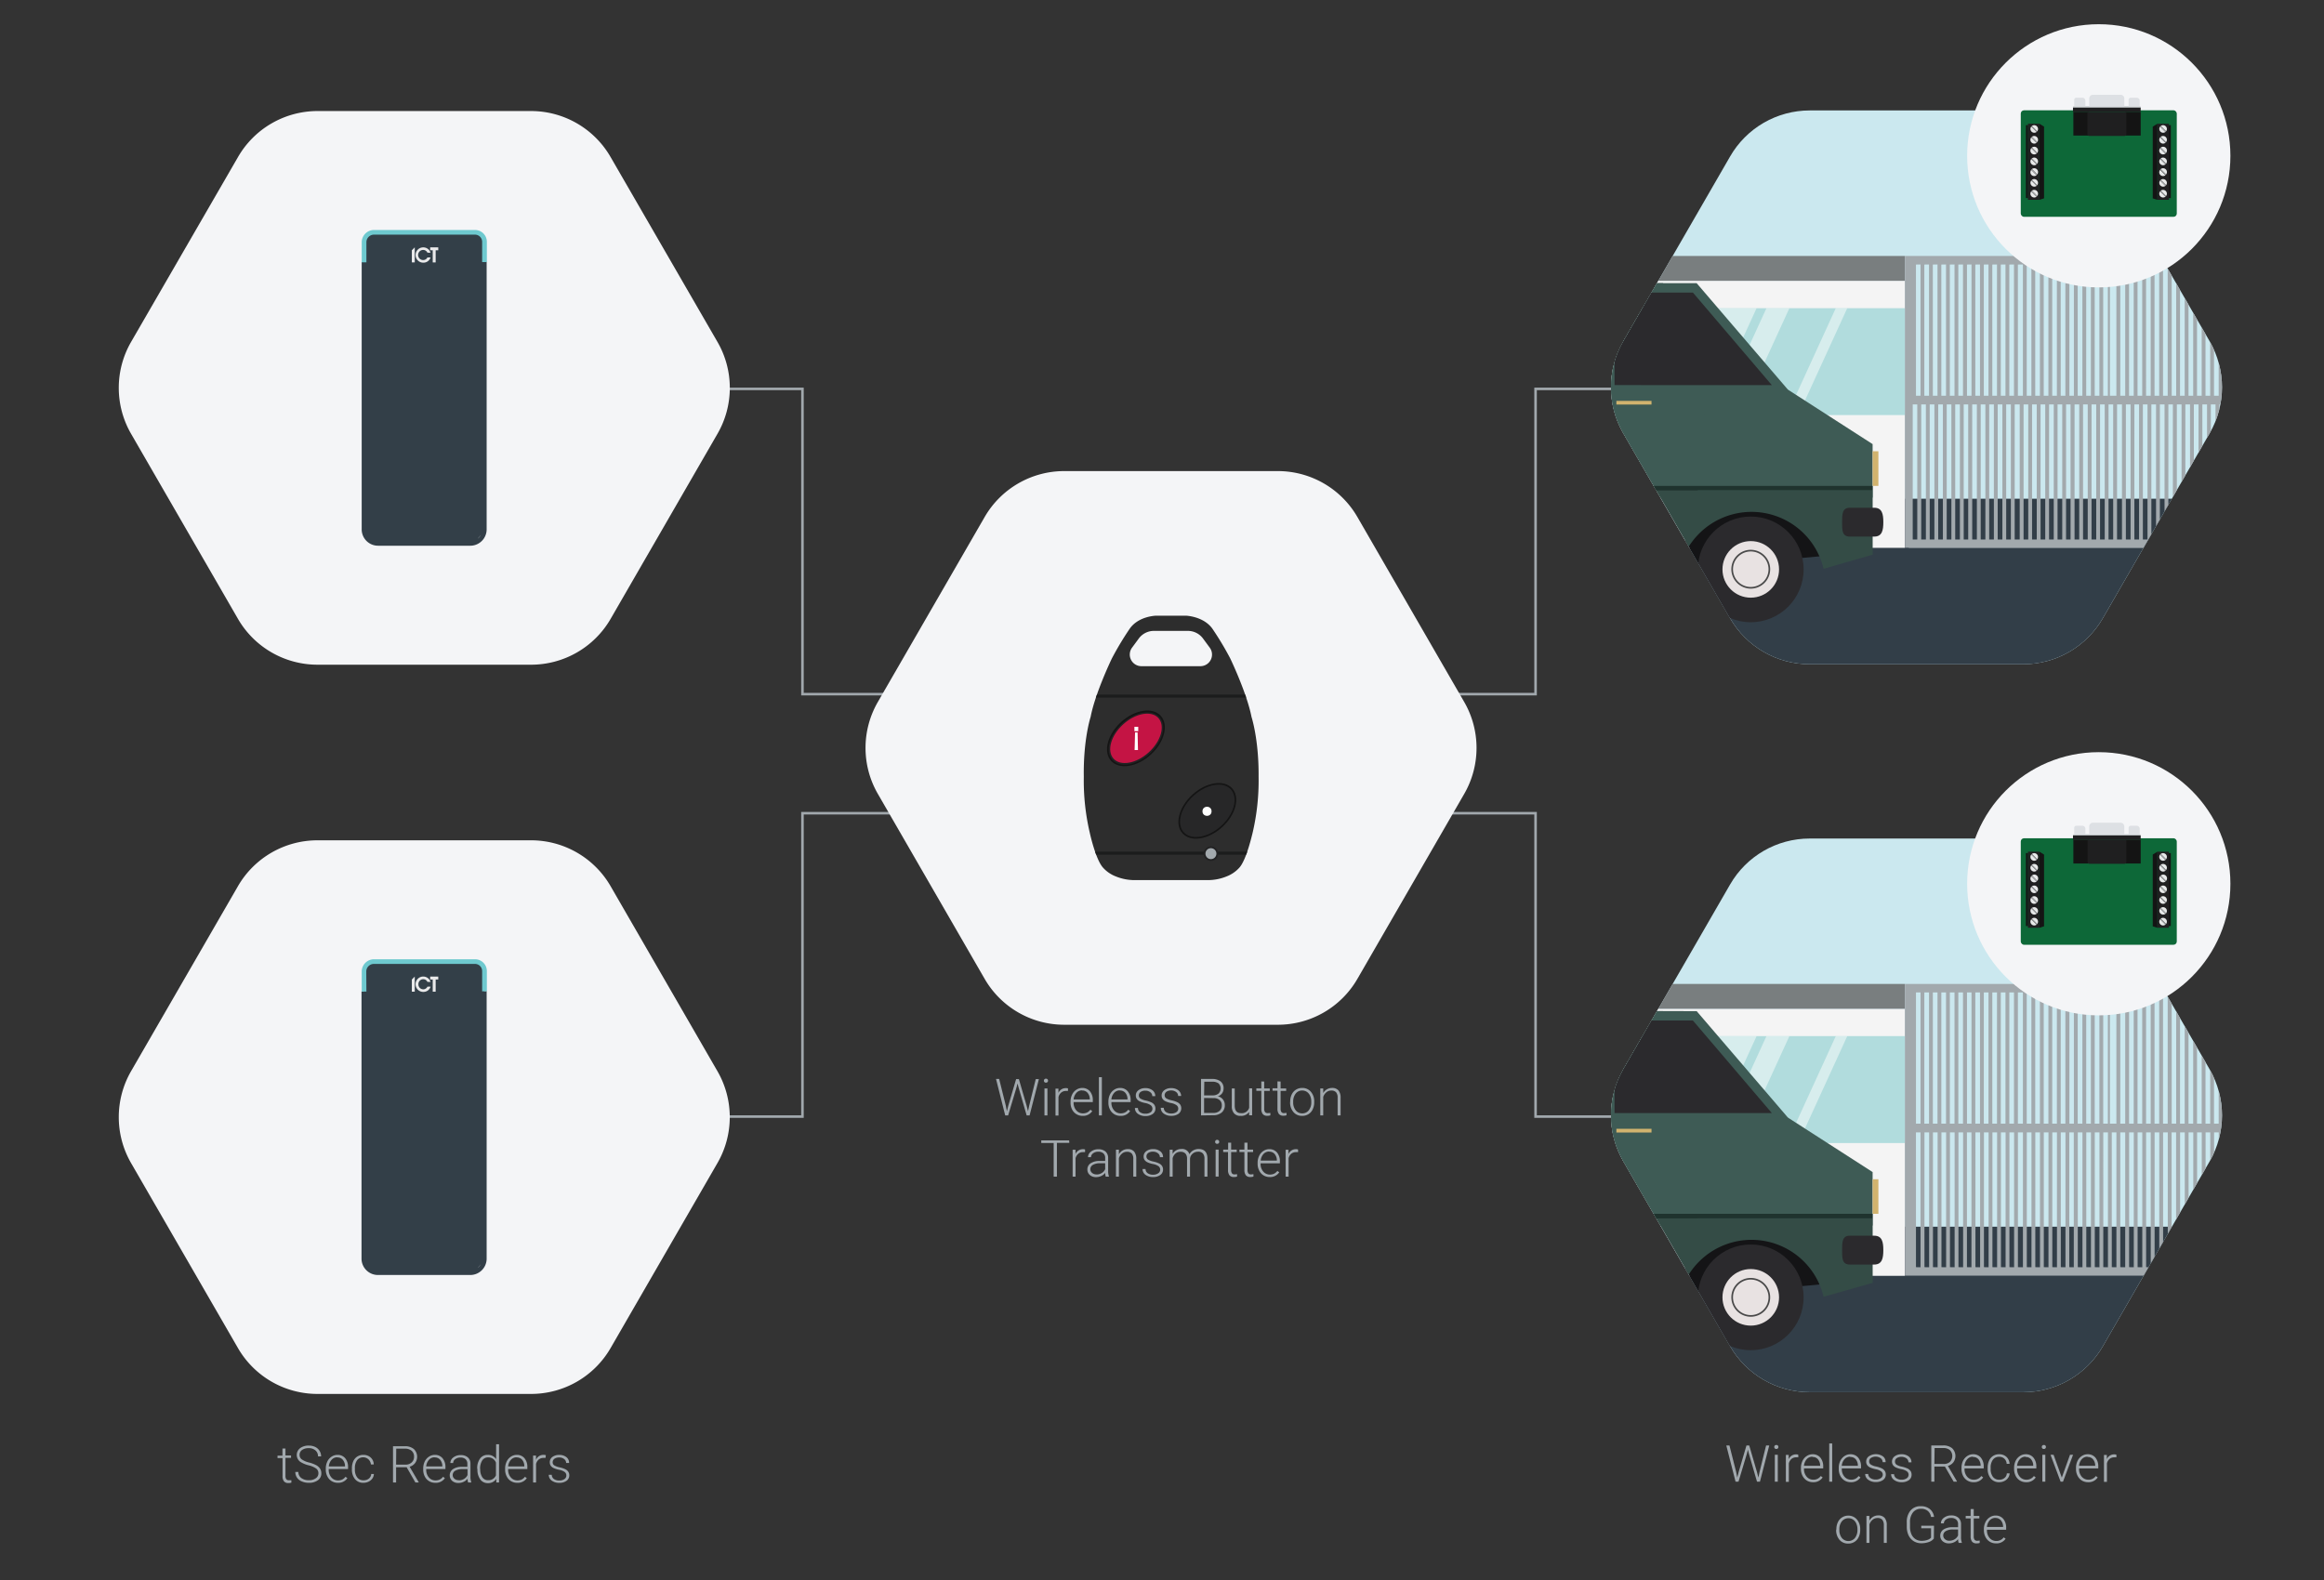 <svg id="Layer_1" data-name="Layer 1" xmlns="http://www.w3.org/2000/svg" xmlns:xlink="http://www.w3.org/1999/xlink" viewBox="0 0 546.99 372.03"><rect x="0" y="0" width="546.99" height="372.03" fill="#333333" stroke="none"/><defs><style>.cls-1{fill:#2d2d2d;}.cls-2,.cls-3{fill:none;}.cls-3{stroke:#a1a8ad;stroke-miterlimit:10;stroke-width:0.6px;}.cls-4{fill:#a1a8ad;}.cls-5{fill:#f4f5f7;}.cls-6{clip-path:url(#clip-path);}.cls-7{fill:#1b1c1c;}.cls-8{fill:#141414;}.cls-9{fill:#222223;}.cls-10{fill:#272728;}.cls-11{fill:#c41444;}.cls-12{fill:#fff;}.cls-13{fill:#a2a9ad;}.cls-14{fill:#333f48;}.cls-15{fill:#6ec9cf;}.cls-16{fill:#eaeaeb;}.cls-17{clip-path:url(#clip-path-2);}.cls-18{fill:#cbe8ef;}.cls-19{fill:#323e48;}.cls-20{fill:#f4f4f4;}.cls-21{fill:#797e7f;}.cls-22{fill:#b1dcdd;}.cls-23{fill:#fffffd;opacity:0.49;}.cls-24{fill:#141416;}.cls-25{fill:#3e5b55;}.cls-26{fill:#344c46;}.cls-27{fill:#2b2a2d;}.cls-28{fill:#e8e2e2;}.cls-29{fill:#494949;}.cls-30{fill:#1f332e;}.cls-31{fill:#d1b36e;}.cls-32{fill:#0d6838;}.cls-33{fill:#1f1f20;}.cls-34{fill:#e8eaea;}.cls-35{fill:#a9acad;}.cls-36{fill:#dde0e4;}.cls-37{clip-path:url(#clip-path-3);}</style><clipPath id="clip-path"><path class="cls-1" d="M294.56,168.76c-1.09-5.61-5-13.75-5-13.75a71.85,71.85,0,0,0-4.2-7c-2.09-2.94-6.23-3.07-6.23-3.07h-7S268,145,265.9,148a71.85,71.85,0,0,0-4.2,7s-3.93,8.14-5,13.75c0,0-1.75,5.29-1.61,14.13a53.86,53.86,0,0,0,1.43,13.27c.06.29,1.34,6,3,8a7.83,7.83,0,0,0,3.1,2.17,11.68,11.68,0,0,0,4.48.87h17.12a11.68,11.68,0,0,0,4.48-.87,7.83,7.83,0,0,0,3.1-2.17c1.64-2,2.92-7.75,3-8a53.86,53.86,0,0,0,1.43-13.27C296.31,174.05,294.56,168.76,294.56,168.76Zm-12-11.93h-13.9a2.74,2.74,0,0,1-2.21-4.37l1.57-2.13a4.42,4.42,0,0,1,3.57-1.81h8a4.42,4.42,0,0,1,3.57,1.81l1.57,2.13A2.74,2.74,0,0,1,282.57,156.83Z"/></clipPath><clipPath id="clip-path-2"><path class="cls-2" d="M476.22,327.74H425.93a21.62,21.62,0,0,1-18.72-10.81l-25.14-43.55a21.63,21.63,0,0,1,0-21.62l25.14-43.55a21.62,21.62,0,0,1,18.72-10.81h50.29a21.62,21.62,0,0,1,18.72,10.81l25.15,43.55a21.63,21.63,0,0,1,0,21.62l-25.15,43.55A21.62,21.62,0,0,1,476.22,327.74Z"/></clipPath><clipPath id="clip-path-3"><path class="cls-2" d="M476.22,156.37H425.93a21.62,21.62,0,0,1-18.72-10.81L382.07,102a21.63,21.63,0,0,1,0-21.62l25.14-43.55A21.62,21.62,0,0,1,425.93,26h50.29a21.62,21.62,0,0,1,18.72,10.81l25.15,43.55a21.63,21.63,0,0,1,0,21.62l-25.15,43.55A21.62,21.62,0,0,1,476.22,156.37Z"/></clipPath></defs><polyline class="cls-3" points="392.93 262.86 361.42 262.86 361.42 191.44 340.29 191.44"/><polyline class="cls-3" points="402.06 91.55 361.42 91.55 361.42 163.41 340.29 163.41"/><polyline class="cls-3" points="157.36 262.86 188.87 262.86 188.87 191.44 210 191.44"/><polyline class="cls-3" points="148.22 91.55 188.87 91.55 188.87 163.41 210 163.41"/><path class="cls-4" d="M408.63,346.51l.26,1.32.32-1.26,1.85-6.29h.65l1.83,6.29.32,1.27.28-1.33,1.54-6.23h.74l-2.19,8.53h-.69l-1.93-6.67-.22-.85-.21.85-2,6.67h-.69l-2.18-8.53h.74Z"/><path class="cls-4" d="M417.6,340.64a.53.53,0,0,1,.13-.34.48.48,0,0,1,.35-.13.45.45,0,0,1,.49.47.44.44,0,0,1-.13.33.49.49,0,0,1-.36.14.46.46,0,0,1-.48-.47Zm.83,8.17h-.7v-6.34h.7Z"/><path class="cls-4" d="M423.26,343.07a2.35,2.35,0,0,0-.47,0,1.72,1.72,0,0,0-1.11.36,2.06,2.06,0,0,0-.65,1.07v4.35h-.7v-6.34H421v1a1.87,1.87,0,0,1,1.79-1.13,1.15,1.15,0,0,1,.46.08Z"/><path class="cls-4" d="M426.71,348.93a2.74,2.74,0,0,1-1.46-.4,2.78,2.78,0,0,1-1-1.11,3.4,3.4,0,0,1-.37-1.6v-.25a3.7,3.7,0,0,1,.36-1.65,2.82,2.82,0,0,1,1-1.15,2.46,2.46,0,0,1,1.38-.42,2.32,2.32,0,0,1,1.83.79,3.21,3.21,0,0,1,.67,2.16v.39h-4.52v.13a2.68,2.68,0,0,0,.62,1.8,2,2,0,0,0,1.55.72,2.08,2.08,0,0,0,1.78-.87l.44.34A2.59,2.59,0,0,1,426.71,348.93Zm-.12-6a1.75,1.75,0,0,0-1.34.58,2.72,2.72,0,0,0-.66,1.56h3.81V345a2.29,2.29,0,0,0-.53-1.48A1.57,1.57,0,0,0,426.59,343Z"/><path class="cls-4" d="M431.24,348.81h-.7v-9h.7Z"/><path class="cls-4" d="M435.6,348.93a2.72,2.72,0,0,1-1.46-.4,2.88,2.88,0,0,1-1-1.11,3.52,3.52,0,0,1-.36-1.6v-.25a3.7,3.7,0,0,1,.36-1.65,2.82,2.82,0,0,1,1-1.15,2.43,2.43,0,0,1,1.37-.42,2.34,2.34,0,0,1,1.84.79,3.21,3.21,0,0,1,.67,2.16v.39h-4.52v.13a2.63,2.63,0,0,0,.62,1.8,2,2,0,0,0,1.55.72,2.08,2.08,0,0,0,1.78-.87l.44.34A2.59,2.59,0,0,1,435.6,348.93Zm-.13-6a1.74,1.74,0,0,0-1.33.58,2.72,2.72,0,0,0-.66,1.56h3.8V345a2.23,2.23,0,0,0-.52-1.48A1.58,1.58,0,0,0,435.47,343Z"/><path class="cls-4" d="M443.14,347.2a1,1,0,0,0-.41-.84,3.33,3.33,0,0,0-1.27-.49,6,6,0,0,1-1.31-.41,1.82,1.82,0,0,1-.69-.57,1.4,1.4,0,0,1-.22-.81,1.5,1.5,0,0,1,.62-1.24,2.94,2.94,0,0,1,3.31,0,1.67,1.67,0,0,1,.64,1.37h-.7a1.16,1.16,0,0,0-.47-.93,2.09,2.09,0,0,0-2.28-.06.94.94,0,0,0-.42.8.85.85,0,0,0,.35.73,3.41,3.41,0,0,0,1.27.48,6.43,6.43,0,0,1,1.38.46,1.76,1.76,0,0,1,.68.6,1.5,1.5,0,0,1,.23.83,1.53,1.53,0,0,1-.65,1.29,2.77,2.77,0,0,1-1.69.48,2.84,2.84,0,0,1-1.8-.54A1.65,1.65,0,0,1,439,347h.71a1.21,1.21,0,0,0,.52.95,2.09,2.09,0,0,0,1.26.35,1.94,1.94,0,0,0,1.18-.33A1,1,0,0,0,443.14,347.2Z"/><path class="cls-4" d="M449.22,347.2a1,1,0,0,0-.42-.84,3.27,3.27,0,0,0-1.26-.49,6,6,0,0,1-1.31-.41,1.82,1.82,0,0,1-.69-.57,1.41,1.41,0,0,1-.23-.81,1.51,1.51,0,0,1,.63-1.24,2.56,2.56,0,0,1,1.6-.49,2.63,2.63,0,0,1,1.71.53,1.7,1.7,0,0,1,.64,1.37h-.7a1.16,1.16,0,0,0-.47-.93,2.1,2.1,0,0,0-2.29-.06.93.93,0,0,0-.41.8.85.85,0,0,0,.34.73,3.55,3.55,0,0,0,1.28.48,6.64,6.64,0,0,1,1.38.46,1.92,1.92,0,0,1,.68.6,1.49,1.49,0,0,1,.22.83,1.52,1.52,0,0,1-.64,1.29,2.79,2.79,0,0,1-1.69.48,2.84,2.84,0,0,1-1.8-.54,1.65,1.65,0,0,1-.69-1.35h.7a1.21,1.21,0,0,0,.52.95,2.12,2.12,0,0,0,1.27.35,2,2,0,0,0,1.18-.33A1,1,0,0,0,449.22,347.2Z"/><path class="cls-4" d="M457.77,345.25h-2.48v3.56h-.73v-8.53h2.78a3.16,3.16,0,0,1,2.13.66,2.53,2.53,0,0,1,.29,3.3,2.49,2.49,0,0,1-1.29.86l2.13,3.63v.08h-.77Zm-2.48-.61h2.21a2.08,2.08,0,0,0,1.46-.51,2,2,0,0,0,0-2.74,2.36,2.36,0,0,0-1.62-.5h-2Z"/><path class="cls-4" d="M464.49,348.93a2.69,2.69,0,0,1-1.46-.4,2.73,2.73,0,0,1-1-1.11,3.52,3.52,0,0,1-.36-1.6v-.25a3.84,3.84,0,0,1,.35-1.65,2.93,2.93,0,0,1,1-1.15,2.43,2.43,0,0,1,1.37-.42,2.3,2.3,0,0,1,1.83.79,3.21,3.21,0,0,1,.68,2.16v.39h-4.52v.13a2.67,2.67,0,0,0,.61,1.8,2,2,0,0,0,1.56.72,2.22,2.22,0,0,0,1-.21,2.09,2.09,0,0,0,.78-.66l.44.34A2.56,2.56,0,0,1,464.49,348.93Zm-.13-6a1.73,1.73,0,0,0-1.33.58,2.72,2.72,0,0,0-.66,1.56h3.8V345a2.29,2.29,0,0,0-.52-1.48A1.61,1.61,0,0,0,464.36,343Z"/><path class="cls-4" d="M470.58,348.34a1.84,1.84,0,0,0,1.23-.42,1.44,1.44,0,0,0,.53-1.07H473a2,2,0,0,1-.37,1.06,2.25,2.25,0,0,1-.89.75,2.62,2.62,0,0,1-1.18.27,2.46,2.46,0,0,1-2-.87,3.48,3.48,0,0,1-.73-2.33v-.21a3.93,3.93,0,0,1,.33-1.66,2.51,2.51,0,0,1,2.37-1.51,2.45,2.45,0,0,1,1.72.62,2.32,2.32,0,0,1,.73,1.64h-.68a1.69,1.69,0,0,0-1.77-1.66,1.74,1.74,0,0,0-1.47.69,3.07,3.07,0,0,0-.53,1.92v.2a3.06,3.06,0,0,0,.53,1.9A1.77,1.77,0,0,0,470.58,348.34Z"/><path class="cls-4" d="M476.87,348.93a2.69,2.69,0,0,1-1.46-.4,2.73,2.73,0,0,1-1-1.11,3.52,3.52,0,0,1-.36-1.6v-.25a3.84,3.84,0,0,1,.35-1.65,2.93,2.93,0,0,1,1-1.15,2.43,2.43,0,0,1,1.37-.42,2.3,2.3,0,0,1,1.83.79,3.21,3.21,0,0,1,.68,2.16v.39h-4.52v.13a2.67,2.67,0,0,0,.61,1.8,2,2,0,0,0,1.56.72,2.12,2.12,0,0,0,1.78-.87l.43.34A2.56,2.56,0,0,1,476.87,348.93Zm-.13-6a1.73,1.73,0,0,0-1.33.58,2.72,2.72,0,0,0-.66,1.56h3.8V345a2.29,2.29,0,0,0-.52-1.48A1.61,1.61,0,0,0,476.74,343Z"/><path class="cls-4" d="M480.57,340.64a.53.53,0,0,1,.13-.34.48.48,0,0,1,.35-.13.45.45,0,0,1,.49.47.44.44,0,0,1-.13.33.49.49,0,0,1-.36.14.46.46,0,0,1-.48-.47Zm.83,8.17h-.7v-6.34h.7Z"/><path class="cls-4" d="M485.28,347.84l1.93-5.37h.72l-2.37,6.34H485l-2.38-6.34h.72Z"/><path class="cls-4" d="M491.45,348.93a2.74,2.74,0,0,1-1.46-.4,2.78,2.78,0,0,1-1-1.11,3.4,3.4,0,0,1-.37-1.6v-.25a3.7,3.7,0,0,1,.36-1.65,2.82,2.82,0,0,1,1-1.15,2.46,2.46,0,0,1,1.38-.42,2.3,2.3,0,0,1,1.83.79,3.21,3.21,0,0,1,.67,2.16v.39h-4.52v.13a2.68,2.68,0,0,0,.62,1.8,2,2,0,0,0,1.55.72,2.08,2.08,0,0,0,1.78-.87l.44.34A2.58,2.58,0,0,1,491.45,348.93Zm-.12-6a1.75,1.75,0,0,0-1.34.58,2.72,2.72,0,0,0-.66,1.56h3.81V345a2.29,2.29,0,0,0-.53-1.48A1.57,1.57,0,0,0,491.33,343Z"/><path class="cls-4" d="M498.13,343.07a2.45,2.45,0,0,0-.48,0,1.76,1.76,0,0,0-1.11.36,2,2,0,0,0-.64,1.07v4.35h-.7v-6.34h.68l0,1a1.86,1.86,0,0,1,1.78-1.13,1.21,1.21,0,0,1,.47.08Z"/><path class="cls-4" d="M432.22,360a3.7,3.7,0,0,1,.35-1.65,2.67,2.67,0,0,1,2.47-1.55,2.61,2.61,0,0,1,2,.89,3.44,3.44,0,0,1,.79,2.35v.15a3.74,3.74,0,0,1-.36,1.66,2.62,2.62,0,0,1-1,1.13,2.7,2.7,0,0,1-1.47.4,2.63,2.63,0,0,1-2.05-.89,3.44,3.44,0,0,1-.78-2.35Zm.7.19a2.91,2.91,0,0,0,.59,1.87,2,2,0,0,0,3.08,0,3,3,0,0,0,.59-1.93V360a3.19,3.19,0,0,0-.27-1.33,2.11,2.11,0,0,0-.76-.94,2,2,0,0,0-2.64.41,3,3,0,0,0-.59,1.92Z"/><path class="cls-4" d="M440,356.87l0,1.09a2.4,2.4,0,0,1,.89-.9,2.32,2.32,0,0,1,1.17-.31,1.92,1.92,0,0,1,1.52.58,2.58,2.58,0,0,1,.5,1.72v4.16h-.69v-4.16a2,2,0,0,0-.36-1.27,1.42,1.42,0,0,0-1.14-.42,1.8,1.8,0,0,0-1.15.41,2.41,2.41,0,0,0-.74,1.1v4.34h-.7v-6.34Z"/><path class="cls-4" d="M455.16,362.2A2.49,2.49,0,0,1,454,363a5.05,5.05,0,0,1-1.79.3,3.32,3.32,0,0,1-1.78-.48,3.27,3.27,0,0,1-1.21-1.36,4.65,4.65,0,0,1-.43-2v-1.08a4.11,4.11,0,0,1,.9-2.8,3,3,0,0,1,2.4-1,3.22,3.22,0,0,1,2.12.67,2.77,2.77,0,0,1,1,1.85h-.72a2.21,2.21,0,0,0-.77-1.42,2.41,2.41,0,0,0-1.58-.49,2.32,2.32,0,0,0-1.89.85,3.67,3.67,0,0,0-.7,2.4v1a4.22,4.22,0,0,0,.33,1.72,2.61,2.61,0,0,0,.95,1.16,2.54,2.54,0,0,0,1.42.41,4,4,0,0,0,1.6-.29,1.75,1.75,0,0,0,.65-.46v-2.2h-2.3v-.61h3Z"/><path class="cls-4" d="M461,363.21a3.28,3.28,0,0,1-.14-.88,2.46,2.46,0,0,1-.94.74,2.92,2.92,0,0,1-1.21.26,2.13,2.13,0,0,1-1.48-.51,1.68,1.68,0,0,1-.56-1.29,1.71,1.71,0,0,1,.77-1.47,3.77,3.77,0,0,1,2.15-.53h1.27v-.73a1.37,1.37,0,0,0-.42-1.06,1.74,1.74,0,0,0-1.22-.39,1.93,1.93,0,0,0-1.22.37,1.11,1.11,0,0,0-.48.9h-.7a1.64,1.64,0,0,1,.7-1.31,2.72,2.72,0,0,1,1.73-.56,2.51,2.51,0,0,1,1.68.53,2,2,0,0,1,.63,1.48v3a3.69,3.69,0,0,0,.19,1.38v.07Zm-2.2-.5a2.41,2.41,0,0,0,1.25-.34,2,2,0,0,0,.81-.91v-1.4h-1.26a3.15,3.15,0,0,0-1.64.39,1.16,1.16,0,0,0-.59,1,1.13,1.13,0,0,0,.4.89A1.49,1.49,0,0,0,458.84,362.71Z"/><path class="cls-4" d="M464.55,355.25v1.62h1.32v.58h-1.32v4.22a1.37,1.37,0,0,0,.19.79.75.75,0,0,0,.64.26,4.21,4.21,0,0,0,.57-.06l0,.57a2.23,2.23,0,0,1-.75.1,1.25,1.25,0,0,1-1.05-.42,2,2,0,0,1-.33-1.23v-4.23h-1.16v-.58h1.16v-1.62Z"/><path class="cls-4" d="M469.77,363.33a2.74,2.74,0,0,1-1.46-.4,2.78,2.78,0,0,1-1-1.11,3.4,3.4,0,0,1-.37-1.6V360a3.7,3.7,0,0,1,.36-1.65,2.82,2.82,0,0,1,1-1.15,2.46,2.46,0,0,1,1.38-.42,2.3,2.3,0,0,1,1.83.79,3.23,3.23,0,0,1,.67,2.16v.39h-4.52v.13a2.68,2.68,0,0,0,.62,1.8,2,2,0,0,0,1.55.72,2.11,2.11,0,0,0,1.78-.86l.44.33A2.55,2.55,0,0,1,469.77,363.33Zm-.12-6a1.79,1.79,0,0,0-1.34.58,2.72,2.72,0,0,0-.66,1.56h3.81v-.08a2.34,2.34,0,0,0-.52-1.48A1.61,1.61,0,0,0,469.65,357.35Z"/><path class="cls-4" d="M236.73,260.27l.26,1.33.32-1.27,1.85-6.29h.65l1.83,6.29.32,1.28.28-1.34,1.54-6.23h.74l-2.19,8.54h-.69l-1.93-6.68-.22-.84-.21.84-2,6.68h-.69L234.43,254h.74Z"/><path class="cls-4" d="M245.7,254.4a.49.49,0,0,1,.13-.33.47.47,0,0,1,.35-.14.49.49,0,0,1,.36.14.44.44,0,0,1,.13.33.45.45,0,0,1-.13.34.48.48,0,0,1-.36.13.46.46,0,0,1-.35-.13A.49.49,0,0,1,245.7,254.4Zm.83,8.18h-.7v-6.34h.7Z"/><path class="cls-4" d="M251.36,256.83a3.43,3.43,0,0,0-.47,0,1.67,1.67,0,0,0-1.11.37,2,2,0,0,0-.65,1.06v4.36h-.7v-6.34h.69v1a1.86,1.86,0,0,1,1.79-1.12,1.17,1.17,0,0,1,.46.07Z"/><path class="cls-4" d="M254.81,262.69a2.73,2.73,0,0,1-2.48-1.51,3.45,3.45,0,0,1-.36-1.59v-.25a3.7,3.7,0,0,1,.36-1.65,2.76,2.76,0,0,1,1-1.15,2.45,2.45,0,0,1,1.37-.42,2.31,2.31,0,0,1,1.84.79,3.18,3.18,0,0,1,.67,2.15v.39h-4.52v.14a2.65,2.65,0,0,0,.62,1.79,2,2,0,0,0,1.55.72,2.41,2.41,0,0,0,1-.2,2.37,2.37,0,0,0,.78-.66l.44.33A2.57,2.57,0,0,1,254.81,262.69Zm-.13-6a1.74,1.74,0,0,0-1.33.58,2.66,2.66,0,0,0-.66,1.55h3.81v-.07a2.32,2.32,0,0,0-.53-1.49A1.6,1.6,0,0,0,254.68,256.72Z"/><path class="cls-4" d="M259.34,262.58h-.7v-9h.7Z"/><path class="cls-4" d="M263.7,262.69a2.72,2.72,0,0,1-1.46-.4,2.68,2.68,0,0,1-1-1.11,3.45,3.45,0,0,1-.36-1.59v-.25a3.84,3.84,0,0,1,.35-1.65,2.86,2.86,0,0,1,1-1.15,2.43,2.43,0,0,1,1.37-.42,2.27,2.27,0,0,1,1.83.79,3.13,3.13,0,0,1,.68,2.15v.39h-4.52v.14a2.6,2.6,0,0,0,.62,1.79,2,2,0,0,0,1.55.72,2.33,2.33,0,0,0,1-.2,2.31,2.31,0,0,0,.79-.66l.44.33A2.57,2.57,0,0,1,263.7,262.69Zm-.13-6a1.74,1.74,0,0,0-1.33.58,2.66,2.66,0,0,0-.66,1.55h3.8v-.07a2.32,2.32,0,0,0-.52-1.49A1.63,1.63,0,0,0,263.57,256.72Z"/><path class="cls-4" d="M271.24,261a1,1,0,0,0-.42-.83,3.26,3.26,0,0,0-1.26-.5,5.5,5.5,0,0,1-1.31-.41,1.72,1.72,0,0,1-.69-.56,1.45,1.45,0,0,1-.23-.81,1.5,1.5,0,0,1,.63-1.24,2.53,2.53,0,0,1,1.61-.49,2.61,2.61,0,0,1,1.7.52,1.68,1.68,0,0,1,.64,1.37h-.7a1.12,1.12,0,0,0-.47-.92,1.8,1.8,0,0,0-1.17-.37,1.87,1.87,0,0,0-1.11.3,1,1,0,0,0-.42.8.86.86,0,0,0,.35.74,3.8,3.8,0,0,0,1.27.48,6.09,6.09,0,0,1,1.38.46,1.67,1.67,0,0,1,.68.59,1.51,1.51,0,0,1,.23.84,1.53,1.53,0,0,1-.65,1.28,2.77,2.77,0,0,1-1.69.48,2.89,2.89,0,0,1-1.8-.53,1.65,1.65,0,0,1-.69-1.36h.71a1.2,1.2,0,0,0,.52,1,2.07,2.07,0,0,0,1.26.34,2,2,0,0,0,1.18-.32A1,1,0,0,0,271.24,261Z"/><path class="cls-4" d="M277.32,261a1,1,0,0,0-.42-.83,3.26,3.26,0,0,0-1.26-.5,5.5,5.5,0,0,1-1.31-.41,1.72,1.72,0,0,1-.69-.56,1.45,1.45,0,0,1-.23-.81,1.5,1.5,0,0,1,.63-1.24,2.5,2.5,0,0,1,1.6-.49,2.62,2.62,0,0,1,1.71.52A1.71,1.71,0,0,1,278,258h-.71a1.11,1.11,0,0,0-.46-.92,1.81,1.81,0,0,0-1.18-.37,1.87,1.87,0,0,0-1.11.3,1,1,0,0,0-.42.8.88.88,0,0,0,.35.74,4,4,0,0,0,1.27.48,6,6,0,0,1,1.39.46,1.81,1.81,0,0,1,.68.59,1.64,1.64,0,0,1-.42,2.12,2.81,2.81,0,0,1-1.7.48,2.88,2.88,0,0,1-1.79-.53,1.65,1.65,0,0,1-.69-1.36h.7a1.23,1.23,0,0,0,.52,1,2.11,2.11,0,0,0,1.26.34,2,2,0,0,0,1.19-.32A1,1,0,0,0,277.32,261Z"/><path class="cls-4" d="M282.68,262.58V254h2.52a3.26,3.26,0,0,1,2.08.57,2,2,0,0,1,.71,1.67,1.9,1.9,0,0,1-.36,1.15,1.94,1.94,0,0,1-1,.7,2,2,0,0,1,1.2.73,2.06,2.06,0,0,1,.45,1.31,2.2,2.2,0,0,1-.73,1.77,3,3,0,0,1-2,.64Zm.72-4.71h2a2.17,2.17,0,0,0,1.4-.43,1.69,1.69,0,0,0,0-2.4,2.55,2.55,0,0,0-1.55-.39h-1.8Zm0,.61V262h2.16a2.18,2.18,0,0,0,1.47-.47,1.65,1.65,0,0,0,.54-1.31,1.57,1.57,0,0,0-.52-1.25,2,2,0,0,0-1.43-.46Z"/><path class="cls-4" d="M294,261.77a2.27,2.27,0,0,1-2,.92,1.93,1.93,0,0,1-1.54-.59,2.48,2.48,0,0,1-.54-1.74v-4.12h.69v4c0,1.21.49,1.81,1.47,1.81a1.8,1.8,0,0,0,1.93-1.26v-4.58h.7v6.34H294Z"/><path class="cls-4" d="M297.55,254.61v1.63h1.31v.57h-1.31V261a1.41,1.41,0,0,0,.19.79.75.75,0,0,0,.64.25A4.37,4.37,0,0,0,299,262l0,.57a2.23,2.23,0,0,1-.75.1,1.25,1.25,0,0,1-1.05-.42,2,2,0,0,1-.33-1.23v-4.23h-1.17v-.57h1.17v-1.63Z"/><path class="cls-4" d="M301.41,254.61v1.63h1.31v.57h-1.31V261a1.34,1.34,0,0,0,.19.79.73.73,0,0,0,.63.25,4.21,4.21,0,0,0,.57-.06l0,.57a2.15,2.15,0,0,1-.75.1,1.25,1.25,0,0,1-1.05-.42,2,2,0,0,1-.33-1.23v-4.23h-1.16v-.57h1.16v-1.63Z"/><path class="cls-4" d="M303.67,259.31a3.76,3.76,0,0,1,.35-1.64,2.67,2.67,0,0,1,1-1.14,2.62,2.62,0,0,1,1.46-.41,2.57,2.57,0,0,1,2.05.89,3.38,3.38,0,0,1,.79,2.35v.14a3.71,3.71,0,0,1-.36,1.66,2.55,2.55,0,0,1-1,1.13,2.7,2.7,0,0,1-1.47.4,2.58,2.58,0,0,1-2.05-.89,3.38,3.38,0,0,1-.79-2.35Zm.7.19a2.91,2.91,0,0,0,.59,1.87,1.88,1.88,0,0,0,1.55.73,1.86,1.86,0,0,0,1.53-.73,2.94,2.94,0,0,0,.59-1.92v-.14a3.23,3.23,0,0,0-.27-1.33,2.18,2.18,0,0,0-.75-.93,2,2,0,0,0-1.12-.33,1.88,1.88,0,0,0-1.53.73,3,3,0,0,0-.59,1.93Z"/><path class="cls-4" d="M311.44,256.24l0,1.08a2.45,2.45,0,0,1,.89-.89,2.26,2.26,0,0,1,1.18-.31,1.89,1.89,0,0,1,1.51.57,2.61,2.61,0,0,1,.51,1.73v4.16h-.7v-4.17a1.91,1.91,0,0,0-.36-1.27,1.43,1.43,0,0,0-1.13-.41,1.75,1.75,0,0,0-1.15.4,2.41,2.41,0,0,0-.75,1.1v4.35h-.69v-6.34Z"/><path class="cls-4" d="M251.68,269.05h-2.92V277H248v-7.93h-2.92v-.61h6.56Z"/><path class="cls-4" d="M255.38,271.23a3.3,3.3,0,0,0-.47,0,1.67,1.67,0,0,0-1.11.37,2,2,0,0,0-.65,1.06V277h-.69v-6.34h.68v1a1.86,1.86,0,0,1,1.79-1.12,1.17,1.17,0,0,1,.46.07Z"/><path class="cls-4" d="M260.26,277a3.05,3.05,0,0,1-.13-.89,2.4,2.4,0,0,1-.95.74,2.77,2.77,0,0,1-1.21.26,2.1,2.1,0,0,1-1.47-.51,1.66,1.66,0,0,1-.57-1.29,1.71,1.71,0,0,1,.77-1.46,3.69,3.69,0,0,1,2.15-.54h1.27v-.72a1.39,1.39,0,0,0-.42-1.07,1.74,1.74,0,0,0-1.22-.39,1.9,1.9,0,0,0-1.21.38,1.11,1.11,0,0,0-.48.9h-.71a1.64,1.64,0,0,1,.71-1.31,2.67,2.67,0,0,1,1.72-.55,2.51,2.51,0,0,1,1.68.53,2,2,0,0,1,.63,1.48v3a3.76,3.76,0,0,0,.19,1.38V277Zm-2.2-.51a2.3,2.3,0,0,0,1.25-.34,2,2,0,0,0,.81-.91v-1.39h-1.25a3.2,3.2,0,0,0-1.65.38,1.17,1.17,0,0,0-.59,1,1.11,1.11,0,0,0,.4.88A1.49,1.49,0,0,0,258.06,276.47Z"/><path class="cls-4" d="M263.35,270.64l0,1.08a2.45,2.45,0,0,1,.89-.89,2.26,2.26,0,0,1,1.18-.31,1.89,1.89,0,0,1,1.51.57,2.66,2.66,0,0,1,.51,1.73V277h-.7v-4.17a1.91,1.91,0,0,0-.36-1.27,1.44,1.44,0,0,0-1.13-.41,1.75,1.75,0,0,0-1.16.41,2.38,2.38,0,0,0-.74,1.09V277h-.69v-6.34Z"/><path class="cls-4" d="M273.07,275.36a1,1,0,0,0-.41-.83,3.25,3.25,0,0,0-1.27-.5,5.5,5.5,0,0,1-1.31-.41,1.72,1.72,0,0,1-.69-.56,1.45,1.45,0,0,1-.22-.81,1.52,1.52,0,0,1,.62-1.24,2.53,2.53,0,0,1,1.61-.49,2.6,2.6,0,0,1,1.7.52,1.68,1.68,0,0,1,.64,1.37H273a1.12,1.12,0,0,0-.47-.92,1.8,1.8,0,0,0-1.17-.37,1.87,1.87,0,0,0-1.11.3,1,1,0,0,0-.42.8.87.87,0,0,0,.35.74,3.8,3.8,0,0,0,1.27.48,5.92,5.92,0,0,1,1.38.46,1.67,1.67,0,0,1,.68.59,1.51,1.51,0,0,1,.23.84,1.53,1.53,0,0,1-.65,1.28,2.77,2.77,0,0,1-1.69.48,2.89,2.89,0,0,1-1.8-.53,1.65,1.65,0,0,1-.68-1.36h.7a1.23,1.23,0,0,0,.52,1,2.11,2.11,0,0,0,1.26.34,2,2,0,0,0,1.18-.32A1,1,0,0,0,273.07,275.36Z"/><path class="cls-4" d="M276,270.64l0,1a2.24,2.24,0,0,1,.87-.86,2.37,2.37,0,0,1,1.18-.29,1.77,1.77,0,0,1,1.9,1.23,2.34,2.34,0,0,1,.91-.91,2.55,2.55,0,0,1,1.25-.32c1.36,0,2.06.74,2.08,2.23V277h-.7V272.8a1.86,1.86,0,0,0-.37-1.26,1.46,1.46,0,0,0-1.17-.41,1.87,1.87,0,0,0-1.28.49,1.71,1.71,0,0,0-.58,1.16V277h-.7v-4.23a1.73,1.73,0,0,0-.39-1.22,1.51,1.51,0,0,0-1.16-.4,1.74,1.74,0,0,0-1.14.38,2.21,2.21,0,0,0-.7,1.12V277h-.7v-6.34Z"/><path class="cls-4" d="M286,268.8a.44.44,0,0,1,.13-.33.45.45,0,0,1,.35-.14.47.47,0,0,1,.35.14.44.44,0,0,1,.13.33.45.45,0,0,1-.13.34.46.46,0,0,1-.35.13.45.45,0,0,1-.35-.13A.45.45,0,0,1,286,268.8Zm.82,8.18h-.7v-6.34h.7Z"/><path class="cls-4" d="M289.77,269v1.63h1.31v.57h-1.31v4.23a1.34,1.34,0,0,0,.19.79.73.73,0,0,0,.63.25,4.21,4.21,0,0,0,.57-.06l0,.57a2.15,2.15,0,0,1-.75.1,1.25,1.25,0,0,1-1.05-.42,2,2,0,0,1-.33-1.23v-4.23H287.9v-.57h1.16V269Z"/><path class="cls-4" d="M293.62,269v1.63h1.32v.57h-1.32v4.23a1.41,1.41,0,0,0,.19.79.75.75,0,0,0,.64.25,4.21,4.21,0,0,0,.57-.06l0,.57a2.23,2.23,0,0,1-.75.1,1.25,1.25,0,0,1-1.05-.42,2,2,0,0,1-.33-1.23v-4.23h-1.17v-.57h1.17V269Z"/><path class="cls-4" d="M298.84,277.09a2.72,2.72,0,0,1-1.46-.4,2.65,2.65,0,0,1-1-1.11A3.33,3.33,0,0,1,296,274v-.25a3.7,3.7,0,0,1,.36-1.65,2.76,2.76,0,0,1,1-1.15,2.45,2.45,0,0,1,1.37-.42,2.31,2.31,0,0,1,1.84.79,3.18,3.18,0,0,1,.67,2.15v.39H296.7V274a2.65,2.65,0,0,0,.62,1.79,2,2,0,0,0,1.55.72,2.41,2.41,0,0,0,1-.2,2.37,2.37,0,0,0,.78-.66l.44.33A2.57,2.57,0,0,1,298.84,277.09Zm-.13-6a1.74,1.74,0,0,0-1.33.58,2.66,2.66,0,0,0-.66,1.55h3.81v-.07a2.32,2.32,0,0,0-.53-1.49A1.6,1.6,0,0,0,298.71,271.12Z"/><path class="cls-4" d="M305.52,271.23a3.58,3.58,0,0,0-.48,0,1.71,1.71,0,0,0-1.11.37,2,2,0,0,0-.64,1.06V277h-.7v-6.34h.68l0,1a1.85,1.85,0,0,1,1.78-1.12,1.23,1.23,0,0,1,.47.07Z"/><path class="cls-4" d="M67.19,341v1.63H68.5v.57H67.19v4.23a1.34,1.34,0,0,0,.19.79.73.73,0,0,0,.63.25c.12,0,.31,0,.57,0l0,.56a2.15,2.15,0,0,1-.75.1,1.25,1.25,0,0,1-1-.42,1.94,1.94,0,0,1-.33-1.23v-4.23H65.32v-.57h1.16V341Z"/><path class="cls-4" d="M74.94,346.86a1.37,1.37,0,0,0-.49-1.12,5.26,5.26,0,0,0-1.83-.79,6.57,6.57,0,0,1-1.93-.81,2,2,0,0,1-.06-3.22,3.3,3.3,0,0,1,2.06-.61,3.43,3.43,0,0,1,1.52.33,2.43,2.43,0,0,1,1,.91,2.38,2.38,0,0,1,.37,1.31h-.73a1.78,1.78,0,0,0-.6-1.41,2.27,2.27,0,0,0-1.6-.53,2.55,2.55,0,0,0-1.56.43,1.38,1.38,0,0,0-.58,1.15,1.29,1.29,0,0,0,.52,1.06,5,5,0,0,0,1.67.72,7.94,7.94,0,0,1,1.74.65,2.52,2.52,0,0,1,.89.81,2,2,0,0,1,.3,1.11,1.92,1.92,0,0,1-.8,1.61,3.43,3.43,0,0,1-2.13.61,4,4,0,0,1-1.65-.32,2.45,2.45,0,0,1-1.15-.9,2.34,2.34,0,0,1-.39-1.33h.72a1.7,1.7,0,0,0,.68,1.42,2.84,2.84,0,0,0,1.79.52,2.6,2.6,0,0,0,1.6-.44A1.37,1.37,0,0,0,74.94,346.86Z"/><path class="cls-4" d="M79.51,349.07a2.74,2.74,0,0,1-1.46-.4,2.65,2.65,0,0,1-1-1.11,3.33,3.33,0,0,1-.37-1.59v-.25a3.7,3.7,0,0,1,.36-1.65,2.76,2.76,0,0,1,1-1.15,2.46,2.46,0,0,1,1.38-.42,2.27,2.27,0,0,1,1.83.79,3.18,3.18,0,0,1,.67,2.15v.39H77.37V346a2.63,2.63,0,0,0,.62,1.79,2,2,0,0,0,1.55.72,2.41,2.41,0,0,0,1-.2,2.37,2.37,0,0,0,.78-.66l.44.33A2.55,2.55,0,0,1,79.51,349.07Zm-.12-6a1.75,1.75,0,0,0-1.34.58,2.66,2.66,0,0,0-.66,1.56H81.2v-.08a2.32,2.32,0,0,0-.53-1.49A1.59,1.59,0,0,0,79.39,343.1Z"/><path class="cls-4" d="M85.6,348.48a1.88,1.88,0,0,0,1.23-.41,1.47,1.47,0,0,0,.54-1.07H88a2,2,0,0,1-.36,1.06,2.3,2.3,0,0,1-.89.74,2.69,2.69,0,0,1-1.19.27,2.45,2.45,0,0,1-2-.86,3.51,3.51,0,0,1-.73-2.34v-.21a4,4,0,0,1,.32-1.66,2.57,2.57,0,0,1,.94-1.11,2.63,2.63,0,0,1,1.44-.39,2.47,2.47,0,0,1,1.72.62,2.25,2.25,0,0,1,.72,1.63h-.67a1.83,1.83,0,0,0-3.25-1,3.11,3.11,0,0,0-.52,1.92v.21a3,3,0,0,0,.52,1.89A1.78,1.78,0,0,0,85.6,348.48Z"/><path class="cls-4" d="M95.71,345.4H93.23V349H92.5v-8.54h2.78a3.16,3.16,0,0,1,2.13.67,2.52,2.52,0,0,1,.29,3.29,2.45,2.45,0,0,1-1.29.87l2.13,3.63V349h-.77Zm-2.48-.61h2.21a2,2,0,0,0,1.46-.52,1.73,1.73,0,0,0,.55-1.33,1.78,1.78,0,0,0-.57-1.41,2.41,2.41,0,0,0-1.62-.5h-2Z"/><path class="cls-4" d="M102.43,349.07a2.69,2.69,0,0,1-1.46-.4,2.61,2.61,0,0,1-1-1.11,3.45,3.45,0,0,1-.36-1.59v-.25a3.84,3.84,0,0,1,.35-1.65,2.86,2.86,0,0,1,1-1.15,2.43,2.43,0,0,1,1.37-.42,2.27,2.27,0,0,1,1.83.79,3.19,3.19,0,0,1,.68,2.15v.39h-4.52V346a2.63,2.63,0,0,0,.61,1.79,2,2,0,0,0,1.56.72,2.36,2.36,0,0,0,1-.2,2.31,2.31,0,0,0,.79-.66l.43.33A2.54,2.54,0,0,1,102.43,349.07Zm-.13-6a1.73,1.73,0,0,0-1.33.58,2.66,2.66,0,0,0-.66,1.56h3.8v-.08a2.32,2.32,0,0,0-.52-1.49A1.63,1.63,0,0,0,102.3,343.1Z"/><path class="cls-4" d="M110.18,349a3.37,3.37,0,0,1-.14-.89,2.37,2.37,0,0,1-.94.74,2.77,2.77,0,0,1-1.21.26,2.13,2.13,0,0,1-1.48-.51,1.77,1.77,0,0,1,.21-2.75,3.68,3.68,0,0,1,2.14-.54H110v-.72a1.39,1.39,0,0,0-.42-1.07,1.74,1.74,0,0,0-1.22-.39,1.93,1.93,0,0,0-1.22.38,1.11,1.11,0,0,0-.48.9H106a1.63,1.63,0,0,1,.7-1.31,2.71,2.71,0,0,1,1.73-.55,2.46,2.46,0,0,1,1.67.53,1.89,1.89,0,0,1,.63,1.48v3a3.72,3.72,0,0,0,.2,1.38V349Zm-2.21-.51a2.33,2.33,0,0,0,1.26-.34,2,2,0,0,0,.81-.91v-1.39h-1.26a3.26,3.26,0,0,0-1.64.38,1.17,1.17,0,0,0-.59,1,1.11,1.11,0,0,0,.4.88A1.44,1.44,0,0,0,108,348.45Z"/><path class="cls-4" d="M112.32,345.73a3.79,3.79,0,0,1,.66-2.35,2.12,2.12,0,0,1,1.79-.88,2.21,2.21,0,0,1,2,1V340h.69v9h-.65l0-.85a2.27,2.27,0,0,1-2,1,2.12,2.12,0,0,1-1.77-.88,3.82,3.82,0,0,1-.67-2.38Zm.71.12a3.23,3.23,0,0,0,.49,1.91,1.56,1.56,0,0,0,1.37.7,1.9,1.9,0,0,0,1.84-1.14v-3a1.89,1.89,0,0,0-1.83-1.23,1.6,1.6,0,0,0-1.38.69A3.55,3.55,0,0,0,113,345.85Z"/><path class="cls-4" d="M121.73,349.07a2.75,2.75,0,0,1-1.47-.4,2.65,2.65,0,0,1-1-1.11,3.33,3.33,0,0,1-.37-1.59v-.25a3.7,3.7,0,0,1,.36-1.65,2.71,2.71,0,0,1,1-1.15,2.41,2.41,0,0,1,1.37-.42,2.27,2.27,0,0,1,1.83.79,3.18,3.18,0,0,1,.67,2.15v.39h-4.52V346a2.63,2.63,0,0,0,.62,1.79,2,2,0,0,0,1.55.72,2.41,2.41,0,0,0,1-.2,2.19,2.19,0,0,0,.78-.66l.44.33A2.55,2.55,0,0,1,121.73,349.07Zm-.13-6a1.77,1.77,0,0,0-1.34.58,2.66,2.66,0,0,0-.66,1.56h3.81v-.08a2.37,2.37,0,0,0-.52-1.49A1.63,1.63,0,0,0,121.6,343.1Z"/><path class="cls-4" d="M128.4,343.21a3.58,3.58,0,0,0-.48,0,1.77,1.77,0,0,0-1.11.37,2,2,0,0,0-.64,1.06V349h-.7v-6.34h.69v1A1.85,1.85,0,0,1,128,342.5a1,1,0,0,1,.47.08Z"/><path class="cls-4" d="M133.3,347.34a1,1,0,0,0-.42-.83,3.2,3.2,0,0,0-1.26-.5,5.5,5.5,0,0,1-1.31-.41,1.72,1.72,0,0,1-.69-.56,1.45,1.45,0,0,1-.22-.81A1.49,1.49,0,0,1,130,343a2.53,2.53,0,0,1,1.61-.49,2.61,2.61,0,0,1,1.7.52,1.68,1.68,0,0,1,.64,1.37h-.7a1.12,1.12,0,0,0-.47-.92,1.8,1.8,0,0,0-1.17-.37,1.87,1.87,0,0,0-1.11.3,1,1,0,0,0-.42.8.85.85,0,0,0,.35.74,3.8,3.8,0,0,0,1.27.48,6.09,6.09,0,0,1,1.38.46,1.67,1.67,0,0,1,.68.59,1.51,1.51,0,0,1,.23.84,1.53,1.53,0,0,1-.65,1.28,2.77,2.77,0,0,1-1.69.48,2.89,2.89,0,0,1-1.8-.53,1.65,1.65,0,0,1-.69-1.36h.71a1.23,1.23,0,0,0,.52,1,2.09,2.09,0,0,0,1.26.34,2,2,0,0,0,1.18-.32A1,1,0,0,0,133.3,347.34Z"/><path class="cls-5" d="M300.76,241.24H250.48a21.62,21.62,0,0,1-18.73-10.81l-25.14-43.55a21.63,21.63,0,0,1,0-21.62l25.14-43.54a21.64,21.64,0,0,1,18.73-10.82h50.28a21.63,21.63,0,0,1,18.73,10.82l25.14,43.54a21.65,21.65,0,0,1,0,21.63l-25.14,43.54A21.62,21.62,0,0,1,300.76,241.24Z"/><path class="cls-1" d="M294.56,168.76c-1.09-5.61-5-13.75-5-13.75a71.85,71.85,0,0,0-4.2-7c-2.09-2.94-6.23-3.07-6.23-3.07h-7S268,145,265.9,148a71.85,71.85,0,0,0-4.2,7s-3.93,8.14-5,13.75c0,0-1.75,5.29-1.61,14.13a53.86,53.86,0,0,0,1.43,13.27c.06.29,1.34,6,3,8a7.83,7.83,0,0,0,3.1,2.17,11.68,11.68,0,0,0,4.48.87h17.12a11.68,11.68,0,0,0,4.48-.87,7.83,7.83,0,0,0,3.1-2.17c1.64-2,2.92-7.75,3-8a53.86,53.86,0,0,0,1.43-13.27C296.31,174.05,294.56,168.76,294.56,168.76Zm-12-11.93h-13.9a2.74,2.74,0,0,1-2.21-4.37l1.57-2.13a4.42,4.42,0,0,1,3.57-1.81h8a4.42,4.42,0,0,1,3.57,1.81l1.57,2.13A2.74,2.74,0,0,1,282.57,156.83Z"/><g class="cls-6"><rect class="cls-7" x="257.3" y="200.49" width="36.42" height="0.72"/><rect class="cls-7" x="257.3" y="163.51" width="36.42" height="0.72"/></g><ellipse class="cls-8" cx="267.36" cy="173.8" rx="7.89" ry="5.19" transform="translate(-47.44 224.71) rotate(-42.21)"/><ellipse class="cls-9" cx="267.36" cy="173.84" rx="7.49" ry="4.81" transform="translate(-47.46 224.73) rotate(-42.21)"/><ellipse class="cls-8" cx="284.16" cy="190.86" rx="7.89" ry="5.19" transform="translate(-54.54 240.43) rotate(-42.21)"/><ellipse class="cls-10" cx="284.16" cy="190.86" rx="7.49" ry="4.81" transform="translate(-54.54 240.43) rotate(-42.21)"/><ellipse class="cls-11" cx="267.36" cy="173.8" rx="7.12" ry="4.46" transform="translate(-47.43 224.71) rotate(-42.21)"/><polygon class="cls-12" points="267.84 176.57 267.05 176.57 267.15 172.42 267.75 172.42 267.84 176.57"/><rect class="cls-12" x="267" y="171.1" width="0.9" height="1.02"/><circle class="cls-12" cx="284.09" cy="190.99" r="1.07"/><circle class="cls-9" cx="285.01" cy="200.96" r="1.73"/><circle class="cls-13" cx="285.01" cy="200.96" r="1.29"/><path class="cls-5" d="M125,156.48H74.72A21.62,21.62,0,0,1,56,145.67L30.85,102.12a21.63,21.63,0,0,1,0-21.62L56,37A21.62,21.62,0,0,1,74.72,26.14H125A21.62,21.62,0,0,1,143.73,37L168.87,80.5a21.58,21.58,0,0,1,0,21.62l-25.14,43.55A21.62,21.62,0,0,1,125,156.48Z"/><path class="cls-14" d="M114,61.65V56.73A1.69,1.69,0,0,0,112.35,55h-25a1.69,1.69,0,0,0-1.69,1.69v5h-.53v62.91A3.85,3.85,0,0,0,89,128.47h21.69a3.85,3.85,0,0,0,3.85-3.85v-63Zm-1.5,65.09a5.23,5.23,0,0,0,.66-.83A2.82,2.82,0,0,1,112.53,126.74Z"/><path class="cls-15" d="M86.24,61.76h-1.1V57A2.9,2.9,0,0,1,88,54.14H111.8a2.79,2.79,0,0,1,2.79,2.79V61.7h-1.11V56.93a1.69,1.69,0,0,0-1.68-1.69H88A1.79,1.79,0,0,0,86.24,57Z"/><polygon class="cls-16" points="103.15 58.23 101.25 58.23 101.25 58.92 101.85 58.92 101.85 61.78 102.54 61.78 102.54 58.92 103.15 58.92 103.15 58.23"/><polygon class="cls-16" points="97.62 58.23 96.93 58.91 96.93 61.78 97.62 61.78 97.62 58.23"/><path class="cls-16" d="M100.6,60.6a1.09,1.09,0,0,1-1,.62,1.19,1.19,0,0,1,0-2.38,1.1,1.1,0,0,1,1,.64h.74a1.81,1.81,0,0,0-3.53.55,1.81,1.81,0,0,0,1.83,1.81,1.75,1.75,0,0,0,1.7-1.24Z"/><path class="cls-5" d="M125,328.15H74.72A21.62,21.62,0,0,1,56,317.34L30.85,273.8a21.65,21.65,0,0,1,0-21.63L56,208.63a21.62,21.62,0,0,1,18.72-10.81H125a21.62,21.62,0,0,1,18.72,10.81l25.14,43.54a21.6,21.6,0,0,1,0,21.63l-25.14,43.54A21.62,21.62,0,0,1,125,328.15Z"/><path class="cls-14" d="M114,233.32V228.4a1.69,1.69,0,0,0-1.69-1.68h-25a1.69,1.69,0,0,0-1.69,1.68v5h-.53V296.3A3.86,3.86,0,0,0,89,300.15h21.69a3.85,3.85,0,0,0,3.85-3.85v-63Zm-1.5,65.09a4.74,4.74,0,0,0,.66-.82A2.91,2.91,0,0,1,112.53,298.41Z"/><path class="cls-15" d="M86.24,233.43h-1.1v-4.72A2.9,2.9,0,0,1,88,225.82H111.8a2.79,2.79,0,0,1,2.79,2.78v4.77h-1.11V228.6a1.68,1.68,0,0,0-1.68-1.68H88a1.79,1.79,0,0,0-1.79,1.79Z"/><polygon class="cls-16" points="103.15 229.9 101.25 229.9 101.25 230.59 101.85 230.59 101.85 233.46 102.54 233.46 102.54 230.59 103.15 230.59 103.15 229.9"/><polygon class="cls-16" points="97.62 229.9 96.93 230.59 96.93 233.46 97.62 233.46 97.62 229.9"/><path class="cls-16" d="M100.6,232.28a1.09,1.09,0,0,1-1,.62,1.15,1.15,0,0,1-1.12-1.2,1.14,1.14,0,0,1,1.12-1.18,1.07,1.07,0,0,1,1,.63h.74a1.81,1.81,0,1,0-1.7,2.36,1.74,1.74,0,0,0,1.7-1.23Z"/><g class="cls-17"><rect id="_13" data-name="13" class="cls-18" x="350.45" y="194.7" width="212.87" height="133.04"/><rect class="cls-19" x="350.45" y="288.78" width="212.87" height="38.97"/><rect class="cls-20" x="376.74" y="237.48" width="71.6" height="62.87"/><rect class="cls-21" x="376.74" y="231.63" width="71.6" height="5.85"/><rect class="cls-22" x="382.14" y="243.92" width="66.21" height="25.17"/><polygon class="cls-23" points="413.44 243.92 401.92 269.09 391.13 269.09 402.65 243.92 413.44 243.92"/><polygon class="cls-23" points="421.16 243.92 409.63 269.09 404.24 269.09 415.76 243.92 421.16 243.92"/><polygon class="cls-23" points="434.78 243.92 423.25 269.09 420.56 269.09 432.08 243.92 434.78 243.92"/><path class="cls-24" d="M412.24,288.87a17.43,17.43,0,0,0-17.31,15.36c13-.34,24.66-.94,34.28-1.94A17.43,17.43,0,0,0,412.24,288.87Z"/><polygon class="cls-24" points="340.77 303.5 289.14 304.13 289.14 290.97 340.77 290.34 340.77 303.5"/><polygon class="cls-25" points="413.39 288.51 288.09 288.51 288.09 237.95 399.33 238.03 420.81 263.09 413.39 288.51"/><polygon class="cls-25" points="440.75 288.51 403.03 288.51 400.29 257.96 414.64 262.73 420.81 263.09 440.75 275.92 440.75 288.51"/><path class="cls-26" d="M288.09,286.82l111.54-.68v11.14a17.34,17.34,0,0,0-4.7,10H332.44a17.14,17.14,0,0,0-34.25,0h-10.1Z"/><circle class="cls-27" cx="315.38" cy="305.41" r="12.44" transform="translate(2.89 613.77) rotate(-88.7)"/><circle class="cls-28" cx="315.38" cy="305.41" r="6.3"/><path class="cls-29" d="M311.05,305.41a4.33,4.33,0,1,1,4.33,4.33A4.33,4.33,0,0,1,311.05,305.41Zm.39,0a3.94,3.94,0,1,0,3.94-3.94A3.95,3.95,0,0,0,311.44,305.41Z"/><polygon class="cls-25" points="371.66 238.03 391.43 238.03 399.63 286.14 371.66 286.14 371.66 238.03"/><rect class="cls-30" x="288.09" y="285.75" width="152.66" height="1.07"/><path class="cls-26" d="M399.63,286.82l-2.69,5.1,2.69,5.36a17.43,17.43,0,0,1,29.58,8S440.8,302,440.76,302V286.82Z"/><polygon class="cls-27" points="417.03 262.03 380.01 262.03 380.01 240.24 398.45 240.24 417.03 262.03"/><circle class="cls-27" cx="412.07" cy="305.41" r="12.44"/><circle class="cls-28" cx="412.07" cy="305.41" r="6.66"/><path class="cls-29" d="M407.5,305.41a4.57,4.57,0,1,1,4.57,4.57A4.58,4.58,0,0,1,407.5,305.41Zm.39,0a4.18,4.18,0,1,0,4.18-4.18A4.18,4.18,0,0,0,407.89,305.41Z"/><rect class="cls-31" x="440.76" y="277.61" width="1.35" height="8.14"/><path class="cls-27" d="M443.27,294.29c0,1.88-.27,3.4-2.14,3.4H435.4c-1.87,0-1.83-1.52-1.83-3.4h0c0-1.87,0-3.39,1.83-3.39h5.73c1.87,0,2.14,1.52,2.14,3.39Z"/><rect class="cls-31" x="380.44" y="265.74" width="8.27" height="0.87"/><rect class="cls-30" x="378.01" y="238.03" width="0.29" height="69.25"/><rect class="cls-30" x="362.45" y="297.27" width="12.89" height="0.38"/><rect class="cls-30" x="362.45" y="298.84" width="12.89" height="0.38"/><rect class="cls-30" x="362.45" y="300.4" width="12.89" height="0.38"/><rect class="cls-30" x="362.45" y="301.96" width="12.89" height="0.38"/><rect class="cls-30" x="362.45" y="303.52" width="12.89" height="0.38"/><path class="cls-13" d="M561.44,231.63H448.35v68.68h.92v0H561.44v0h.92V231.63Zm-.92,2v30.9h-1.24v-30.9Zm-2.16,0v30.9h-1.1v-30.9Zm-2,0v30.9h-1.1v-30.9Zm-2,0v30.9h-1.1v-30.9Zm-2,0v30.9h-1.1v-30.9Zm-2,0v30.9h-1.1v-30.9Zm-2,0v30.9h-1.14v-30.9Zm-2.06,0v30.9h-1.1v-30.9Zm-2,0v30.9h-1.1v-30.9Zm-2,0v30.9h-1.1v-30.9Zm-2,0v30.9h-1.1v-30.9Zm-2,0v30.9H537v-30.9Zm-2,0v30.9h-1.06v-30.9Zm-2,0v30.9H533v-30.9Zm-2,0v30.9H531v-30.9Zm-2,0v30.9H529v-30.9Zm-2,0v30.9H527v-30.9Zm-2,0v30.9H525v-30.9Zm-2,0v30.9h-1.18v-30.9Zm-2.1,0v30.9h-1.1v-30.9Zm-2,0v30.9h-1.1v-30.9Zm-2,0v30.9h-1.1v-30.9Zm-2,0v30.9h-1.1v-30.9Zm-2,0v30.9h-1.1v-30.9Zm-2,0v30.9h-1.06v-30.9Zm-2,0v30.9h-1.1v-30.9Zm-2,0v30.9h-1.1v-30.9Zm-2,0v30.9h-1.09v-30.9Zm-2,0v30.9h-1.1v-30.9Zm-2,0v30.9h-1.1v-30.9Zm-2,0v30.9h-1.16v-30.9Zm-2.08,0v30.9H496.6v-30.9Zm-2,0v30.9h-1.1v-30.9Zm-2,0v30.9h-1.1v-30.9Zm-2,0v30.9h-1.1v-30.9Zm-2,0v30.9h-1.1v-30.9Zm-2,0v30.9h-1.06v-30.9Zm-2,0v30.9h-1.1v-30.9Zm-2,0v30.9h-1.1v-30.9Zm-2,0v30.9h-1.1v-30.9Zm-2,0v30.9h-1.1v-30.9Zm-2,0v30.9h-1.1v-30.9Zm-2,0v30.9h-1.18v-30.9Zm-2.1,0v30.9h-1.1v-30.9Zm-2,0v30.9h-1.1v-30.9Zm-2,0v30.9h-1.1v-30.9Zm-2,0v30.9h-1.1v-30.9Zm-2,0v30.9h-1.1v-30.9Zm-2,0v30.9h-1.06v-30.9Zm-2,0v30.9h-1.1v-30.9Zm-2,0v30.9h-1.1v-30.9Zm-2,0v30.9h-1.1v-30.9Zm-2,0v30.9h-1.1v-30.9Zm-2,0v30.9h-1.1v-30.9Zm-2,0v30.9h-1.07v-30.9Zm-1.07,64.68V266.58h1.07v31.75Zm2,0V266.58h1.1v31.75Zm2,0V266.58h1.1v31.75Zm2,0V266.58h1.1v31.75Zm2,0V266.58h1.1v31.75Zm2,0V266.58h1.1v31.75Zm2,0V266.58h1.06v31.75Zm2,0V266.58h1.1v31.75Zm2,0V266.58h1.1v31.75Zm2,0V266.58h1.1v31.75Zm2,0V266.58h1.1v31.75Zm2,0V266.58h1.1v31.75Zm2,0V266.58h1.18v31.75Zm2.09,0V266.58h1.1v31.75Zm2,0V266.58h1.1v31.75Zm2,0V266.58h1.1v31.75Zm2,0V266.58h1.1v31.75Zm2,0V266.58h1.1v31.75Zm2,0V266.58h1.06v31.75Zm2,0V266.58h1.1v31.75Zm2,0V266.58h1.1v31.75Zm2,0V266.58h1.1v31.75Zm2,0V266.58h1.1v31.75Zm2,0V266.58h1.09v31.75Zm2,0V266.58h1.16v31.75Zm2.08,0V266.58h1.1v31.75Zm2,0V266.58h1.1v31.75Zm2,0V266.58h1.09v31.75Zm2,0V266.58h1.1v31.75Zm2,0V266.58h1.1v31.75Zm2,0V266.58h1.06v31.75Zm2,0V266.58h1.1v31.75Zm2,0V266.58h1.1v31.75Zm2,0V266.58h1.1v31.75Zm2,0V266.58h1.1v31.75Zm2,0V266.58h1.1v31.75Zm2,0V266.58H524v31.75Zm2.1,0V266.58h1.1v31.75Zm2,0V266.58h1.09v31.75Zm2,0V266.58h1.1v31.75Zm2,0V266.58h1.1v31.75Zm2,0V266.58h1.1v31.75Zm2,0V266.58h1.06v31.75Zm2,0V266.58h1.1v31.75Zm2,0V266.58h1.1v31.75Zm2,0V266.58h1.1v31.75Zm2,0V266.58h1.1v31.75Zm2,0V266.58h1.1v31.75Zm2,0V266.58h1.14v31.75Zm2,0V266.58h1.1v31.75Zm2,0V266.58h1.1v31.75Zm2,0V266.58h1.1v31.75Zm2,0V266.58h1.1v31.75Zm2,0V266.58h1.1v31.75Zm2,0V266.58h1.24v31.75Z"/></g><circle class="cls-5" cx="493.98" cy="208.05" r="30.98"/><rect class="cls-32" x="475.62" y="197.34" width="36.72" height="25.07" rx="0.76"/><rect class="cls-33" x="477.31" y="200.5" width="2.69" height="17.91"/><polygon class="cls-8" points="481.1 218.07 480.01 218.41 480.01 200.5 481.1 201.18 481.1 218.07"/><rect class="cls-8" x="476.83" y="200.83" width="0.48" height="17.17"/><path class="cls-34" d="M478.08,201.18a.9.9,0,0,0,.07,1.19.91.91,0,0,0,1.19.07Z"/><path class="cls-34" d="M479.5,202.28a.9.9,0,0,0-1.26-1.26Z"/><rect class="cls-35" x="477.9" y="201.61" width="1.78" height="0.23" transform="translate(674.7 682.93) rotate(-135)"/><path class="cls-34" d="M478.08,203.73a.89.89,0,0,0,.07,1.18.9.9,0,0,0,1.19.08Z"/><path class="cls-34" d="M479.5,204.82a.9.9,0,0,0-1.26-1.26Z"/><rect class="cls-35" x="477.9" y="204.16" width="1.78" height="0.23" transform="translate(672.9 687.27) rotate(-135)"/><path class="cls-34" d="M478.08,206.27a.9.9,0,0,0,.07,1.19.91.91,0,0,0,1.19.07Z"/><path class="cls-34" d="M479.5,207.36a.89.89,0,0,0-1.26-1.25Z"/><rect class="cls-35" x="477.9" y="206.7" width="1.78" height="0.23" transform="translate(671.1 691.62) rotate(-135)"/><path class="cls-34" d="M478.08,208.81a.9.9,0,0,0,1.26,1.26Z"/><path class="cls-34" d="M479.5,209.91a.9.9,0,0,0-1.26-1.26Z"/><rect class="cls-35" x="477.9" y="209.24" width="1.78" height="0.23" transform="translate(669.3 695.96) rotate(-135)"/><path class="cls-34" d="M478.08,211.33a.9.9,0,0,0,.07,1.19.91.91,0,0,0,1.19.07Z"/><path class="cls-34" d="M479.5,212.42a.9.9,0,0,0-1.26-1.26Z"/><rect class="cls-35" x="477.9" y="211.76" width="1.78" height="0.23" transform="translate(667.53 700.25) rotate(-135)"/><path class="cls-34" d="M478.08,213.87a.9.9,0,0,0,1.26,1.26Z"/><path class="cls-34" d="M479.5,215a.9.9,0,0,0-1.26-1.26Z"/><rect class="cls-35" x="477.9" y="214.3" width="1.78" height="0.23" transform="translate(665.73 704.59) rotate(-135)"/><path class="cls-34" d="M478.08,216.42a.89.89,0,0,0,.07,1.18.9.9,0,0,0,1.19.08Z"/><path class="cls-34" d="M479.5,217.51a.9.9,0,0,0-1.26-1.26Z"/><rect class="cls-35" x="477.9" y="216.85" width="1.78" height="0.23" transform="translate(663.93 708.94) rotate(-135)"/><rect class="cls-33" x="507.77" y="200.5" width="2.69" height="17.91" transform="translate(1018.24 418.91) rotate(-180)"/><polygon class="cls-8" points="506.68 218.07 507.77 218.41 507.77 200.5 506.68 201.18 506.68 218.07"/><rect class="cls-8" x="510.47" y="200.83" width="0.48" height="17.17" transform="translate(1021.41 418.83) rotate(-180)"/><path class="cls-34" d="M508.41,201.18a.9.9,0,0,0,.07,1.19.91.91,0,0,0,1.19.07Z"/><path class="cls-34" d="M509.83,202.28a.9.9,0,0,0-1.26-1.26Z"/><rect class="cls-35" x="508.23" y="201.61" width="1.78" height="0.23" transform="translate(726.47 704.38) rotate(-135)"/><path class="cls-34" d="M508.41,203.73a.89.89,0,0,0,.07,1.18.9.9,0,0,0,1.19.08Z"/><path class="cls-34" d="M509.83,204.82a.9.9,0,0,0-1.26-1.26Z"/><rect class="cls-35" x="508.23" y="204.16" width="1.78" height="0.23" transform="translate(724.68 708.72) rotate(-135)"/><path class="cls-34" d="M508.41,206.27a.9.9,0,0,0,.07,1.19.91.91,0,0,0,1.19.07Z"/><path class="cls-34" d="M509.83,207.36a.89.89,0,0,0-1.26-1.25Z"/><rect class="cls-35" x="508.23" y="206.7" width="1.78" height="0.23" transform="translate(722.88 713.06) rotate(-135)"/><path class="cls-34" d="M508.41,208.81a.9.9,0,0,0,1.26,1.26Z"/><path class="cls-34" d="M509.83,209.91a.9.9,0,0,0-1.26-1.26Z"/><rect class="cls-35" x="508.23" y="209.24" width="1.78" height="0.23" transform="translate(721.08 717.4) rotate(-135)"/><path class="cls-34" d="M508.41,211.33a.9.9,0,0,0,.07,1.19.91.91,0,0,0,1.19.07Z"/><path class="cls-34" d="M509.83,212.42a.9.9,0,0,0-1.26-1.26Z"/><rect class="cls-35" x="508.23" y="211.76" width="1.78" height="0.23" transform="translate(719.3 721.7) rotate(-135)"/><path class="cls-34" d="M508.41,213.87a.9.9,0,0,0,1.26,1.26Z"/><path class="cls-34" d="M509.83,215a.9.9,0,0,0-1.26-1.26Z"/><rect class="cls-35" x="508.23" y="214.3" width="1.78" height="0.23" transform="translate(717.5 726.04) rotate(-135)"/><path class="cls-34" d="M508.41,216.42a.89.89,0,0,0,.07,1.18.9.9,0,0,0,1.19.08Z"/><path class="cls-34" d="M509.83,217.51a.9.9,0,0,0-1.26-1.26Z"/><rect class="cls-35" x="508.23" y="216.85" width="1.78" height="0.23" transform="translate(715.7 730.38) rotate(-135)"/><rect class="cls-33" x="487.91" y="196.67" width="15.93" height="1.07"/><path class="cls-13" d="M488.1,196.44h15.56a.18.18,0,0,1,.18.18v0a0,0,0,0,1,0,0H487.91a0,0,0,0,1,0,0v0A.18.18,0,0,1,488.1,196.44Z"/><path class="cls-36" d="M488.7,194.39h1.41a.72.72,0,0,1,.72.72v1.33a0,0,0,0,1,0,0H488.2a0,0,0,0,1,0,0v-1.55A.5.5,0,0,1,488.7,194.39Z"/><path class="cls-36" d="M501.49,194.39h1.41a.72.72,0,0,1,.72.72v1.33a0,0,0,0,1,0,0H501a0,0,0,0,1,0,0v-1.55A.5.5,0,0,1,501.49,194.39Z"/><path class="cls-36" d="M492.61,193.68h6.5a.88.88,0,0,1,.88.88v1.88a0,0,0,0,1,0,0h-8.26a0,0,0,0,1,0,0v-1.88A.88.88,0,0,1,492.61,193.68Z"/><rect class="cls-8" x="488" y="197.74" width="3.56" height="5.54"/><rect class="cls-8" x="500.29" y="197.74" width="3.56" height="5.54"/><path class="cls-33" d="M491.36,197.74h9.11a0,0,0,0,1,0,0v5.18a.43.43,0,0,1-.43.43h-8.25a.43.43,0,0,1-.43-.43v-5.18A0,0,0,0,1,491.36,197.74Z"/><g class="cls-37"><rect id="_13-2" data-name="13" class="cls-18" x="350.45" y="23.33" width="212.87" height="133.04"/><rect class="cls-19" x="350.45" y="117.41" width="212.87" height="38.97"/><rect class="cls-20" x="376.74" y="66.11" width="71.6" height="62.87"/><rect class="cls-21" x="376.74" y="60.26" width="71.6" height="5.85"/><rect class="cls-22" x="382.14" y="72.55" width="66.21" height="25.17"/><polygon class="cls-23" points="413.44 72.55 401.92 97.72 391.13 97.72 402.65 72.55 413.44 72.55"/><polygon class="cls-23" points="421.16 72.55 409.63 97.72 404.24 97.72 415.76 72.55 421.16 72.55"/><polygon class="cls-23" points="434.78 72.55 423.25 97.72 420.56 97.72 432.08 72.55 434.78 72.55"/><path class="cls-24" d="M412.24,117.5a17.43,17.43,0,0,0-17.31,15.37c13-.34,24.66-1,34.28-2A17.44,17.44,0,0,0,412.24,117.5Z"/><polygon class="cls-24" points="340.77 132.13 289.14 132.76 289.14 119.6 340.77 118.97 340.77 132.13"/><polygon class="cls-25" points="413.39 117.14 288.09 117.14 288.09 66.58 399.33 66.66 420.81 91.72 413.39 117.14"/><polygon class="cls-25" points="440.75 117.14 403.03 117.14 400.29 86.59 414.64 91.36 420.81 91.72 440.75 104.55 440.75 117.14"/><path class="cls-26" d="M288.09,115.45l111.54-.68v11.14a17.34,17.34,0,0,0-4.7,10H332.44a17.14,17.14,0,0,0-34.25,0h-10.1Z"/><circle class="cls-27" cx="315.38" cy="134.04" r="12.44" transform="translate(174.21 446.3) rotate(-88.7)"/><circle class="cls-28" cx="315.38" cy="134.04" r="6.3"/><path class="cls-29" d="M311.05,134a4.33,4.33,0,1,1,4.33,4.33A4.33,4.33,0,0,1,311.05,134Zm.39,0a3.94,3.94,0,1,0,3.94-3.94A3.95,3.95,0,0,0,311.44,134Z"/><polygon class="cls-25" points="371.66 66.66 391.43 66.66 399.63 114.77 371.66 114.77 371.66 66.66"/><rect class="cls-30" x="288.09" y="114.38" width="152.66" height="1.07"/><path class="cls-26" d="M399.63,115.45l-2.69,5.1,2.69,5.36a17.43,17.43,0,0,1,29.58,8s11.59-3.35,11.55-3.31V115.45Z"/><polygon class="cls-27" points="417.03 90.67 380.01 90.66 380.01 68.87 398.45 68.87 417.03 90.67"/><circle class="cls-27" cx="412.07" cy="134.04" r="12.44"/><circle class="cls-28" cx="412.07" cy="134.04" r="6.66"/><path class="cls-29" d="M407.5,134a4.57,4.57,0,1,1,4.57,4.57A4.58,4.58,0,0,1,407.5,134Zm.39,0a4.18,4.18,0,1,0,4.18-4.18A4.18,4.18,0,0,0,407.89,134Z"/><rect class="cls-31" x="440.76" y="106.24" width="1.35" height="8.14"/><path class="cls-27" d="M443.27,122.93c0,1.87-.27,3.39-2.14,3.39H435.4c-1.87,0-1.83-1.52-1.83-3.39h0c0-1.88,0-3.4,1.83-3.4h5.73c1.87,0,2.14,1.52,2.14,3.4Z"/><rect class="cls-31" x="380.44" y="94.37" width="8.27" height="0.87"/><rect class="cls-30" x="378.01" y="66.66" width="0.29" height="69.25"/><rect class="cls-30" x="362.45" y="125.9" width="12.89" height="0.38"/><rect class="cls-30" x="362.45" y="127.47" width="12.89" height="0.38"/><rect class="cls-30" x="362.45" y="129.03" width="12.89" height="0.38"/><rect class="cls-30" x="362.45" y="130.59" width="12.89" height="0.38"/><rect class="cls-30" x="362.45" y="132.15" width="12.89" height="0.38"/><path class="cls-13" d="M561.44,60.26H448.35v68.68h.92V129H561.44v-.05h.92V60.26Zm-.92,2v30.9h-1.24V62.28Zm-2.16,0v30.9h-1.1V62.28Zm-2,0v30.9h-1.1V62.28Zm-2,0v30.9h-1.1V62.28Zm-2,0v30.9h-1.1V62.28Zm-2,0v30.9h-1.1V62.28Zm-2,0v30.9h-1.14V62.28Zm-2.06,0v30.9h-1.1V62.28Zm-2,0v30.9h-1.1V62.28Zm-2,0v30.9h-1.1V62.28Zm-2,0v30.9h-1.1V62.28Zm-2,0v30.9H537V62.28Zm-2,0v30.9h-1.06V62.28Zm-2,0v30.9H533V62.28Zm-2,0v30.9H531V62.28Zm-2,0v30.9H529V62.28Zm-2,0v30.9H527V62.28Zm-2,0v30.9H525V62.28Zm-2,0v30.9h-1.18V62.28Zm-2.1,0v30.9h-1.1V62.28Zm-2,0v30.9h-1.1V62.28Zm-2,0v30.9h-1.1V62.28Zm-2,0v30.9h-1.1V62.28Zm-2,0v30.9h-1.1V62.28Zm-2,0v30.9h-1.06V62.28Zm-2,0v30.9h-1.1V62.28Zm-2,0v30.9h-1.1V62.28Zm-2,0v30.9h-1.09V62.28Zm-2,0v30.9h-1.1V62.28Zm-2,0v30.9h-1.1V62.28Zm-2,0v30.9h-1.16V62.28Zm-2.08,0v30.9H496.6V62.28Zm-2,0v30.9h-1.1V62.28Zm-2,0v30.9h-1.1V62.28Zm-2,0v30.9h-1.1V62.28Zm-2,0v30.9h-1.1V62.28Zm-2,0v30.9h-1.06V62.28Zm-2,0v30.9h-1.1V62.28Zm-2,0v30.9h-1.1V62.28Zm-2,0v30.9h-1.1V62.28Zm-2,0v30.9h-1.1V62.28Zm-2,0v30.9h-1.1V62.28Zm-2,0v30.9h-1.18V62.28Zm-2.1,0v30.9h-1.1V62.28Zm-2,0v30.9h-1.1V62.28Zm-2,0v30.9h-1.1V62.28Zm-2,0v30.9h-1.1V62.28Zm-2,0v30.9h-1.1V62.28Zm-2,0v30.9h-1.06V62.28Zm-2,0v30.9h-1.1V62.28Zm-2,0v30.9h-1.1V62.28Zm-2,0v30.9h-1.1V62.28Zm-2,0v30.9h-1.1V62.28Zm-2,0v30.9h-1.1V62.28Zm-2,0v30.9h-1.07V62.28ZM450.19,127V95.21h1.07V127Zm2,0V95.21h1.1V127Zm2,0V95.21h1.1V127Zm2,0V95.21h1.1V127Zm2,0V95.21h1.1V127Zm2,0V95.21h1.1V127Zm2,0V95.21h1.06V127Zm2,0V95.21h1.1V127Zm2,0V95.21h1.1V127Zm2,0V95.21h1.1V127Zm2,0V95.21h1.1V127Zm2,0V95.21h1.1V127Zm2,0V95.21h1.18V127Zm2.09,0V95.21h1.1V127Zm2,0V95.21h1.1V127Zm2,0V95.21h1.1V127Zm2,0V95.21h1.1V127Zm2,0V95.21h1.1V127Zm2,0V95.21h1.06V127Zm2,0V95.21h1.1V127Zm2,0V95.21h1.1V127Zm2,0V95.21h1.1V127Zm2,0V95.21h1.1V127Zm2,0V95.21h1.09V127Zm2,0V95.21h1.16V127Zm2.08,0V95.21h1.1V127Zm2,0V95.21h1.1V127Zm2,0V95.21h1.09V127Zm2,0V95.21h1.1V127Zm2,0V95.21h1.1V127Zm2,0V95.21h1.06V127Zm2,0V95.21h1.1V127Zm2,0V95.21h1.1V127Zm2,0V95.21h1.1V127Zm2,0V95.21h1.1V127Zm2,0V95.21h1.1V127Zm2,0V95.21H524V127Zm2.1,0V95.21h1.1V127Zm2,0V95.21h1.09V127Zm2,0V95.21h1.1V127Zm2,0V95.21h1.1V127Zm2,0V95.21h1.1V127Zm2,0V95.21h1.06V127Zm2,0V95.21h1.1V127Zm2,0V95.21h1.1V127Zm2,0V95.21h1.1V127Zm2,0V95.21h1.1V127Zm2,0V95.21h1.1V127Zm2,0V95.21h1.14V127Zm2,0V95.21h1.1V127Zm2,0V95.21h1.1V127Zm2,0V95.21h1.1V127Zm2,0V95.21h1.1V127Zm2,0V95.21h1.1V127Zm2,0V95.21h1.24V127Z"/></g><circle class="cls-5" cx="493.98" cy="36.68" r="30.98"/><rect class="cls-32" x="475.62" y="25.97" width="36.72" height="25.07" rx="0.76"/><rect class="cls-33" x="477.31" y="29.13" width="2.69" height="17.91"/><polygon class="cls-8" points="481.1 46.7 480.01 47.04 480.01 29.13 481.1 29.81 481.1 46.7"/><rect class="cls-8" x="476.83" y="29.46" width="0.48" height="17.17"/><path class="cls-34" d="M478.08,29.81a.9.9,0,0,0,1.26,1.26Z"/><path class="cls-34" d="M479.5,30.91a.9.9,0,0,0-1.26-1.26Z"/><rect class="cls-35" x="477.9" y="30.24" width="1.78" height="0.23" transform="translate(795.88 390.38) rotate(-135)"/><path class="cls-34" d="M478.08,32.36a.89.89,0,0,0,.07,1.18.9.9,0,0,0,1.19.08Z"/><path class="cls-34" d="M479.5,33.45a.9.9,0,0,0-1.26-1.26Z"/><rect class="cls-35" x="477.9" y="32.79" width="1.78" height="0.23" transform="translate(794.08 394.73) rotate(-135)"/><path class="cls-34" d="M478.08,34.9a.9.9,0,0,0,.07,1.19.91.91,0,0,0,1.19.07Z"/><path class="cls-34" d="M479.5,36a.91.91,0,0,0-.07-1.19.9.9,0,0,0-1.19-.07Z"/><rect class="cls-35" x="477.9" y="35.33" width="1.78" height="0.23" transform="translate(792.28 399.07) rotate(-135)"/><path class="cls-34" d="M478.08,37.45a.89.89,0,0,0,.07,1.18.9.9,0,0,0,1.19.08Z"/><path class="cls-34" d="M479.5,38.54a.9.9,0,0,0-1.26-1.26Z"/><rect class="cls-35" x="477.9" y="37.88" width="1.78" height="0.23" transform="translate(790.48 403.41) rotate(-135)"/><path class="cls-34" d="M478.08,40a.9.9,0,0,0,.07,1.19.91.91,0,0,0,1.19.07Z"/><path class="cls-34" d="M479.5,41.06a.91.91,0,0,0-.07-1.19.9.9,0,0,0-1.19-.07Z"/><rect class="cls-35" x="477.9" y="40.39" width="1.78" height="0.23" transform="translate(788.7 407.71) rotate(-135)"/><path class="cls-34" d="M478.08,42.5a.9.9,0,0,0,1.26,1.26Z"/><path class="cls-34" d="M479.5,43.6a.9.9,0,0,0-1.26-1.26Z"/><rect class="cls-35" x="477.9" y="42.93" width="1.78" height="0.23" transform="translate(786.9 412.05) rotate(-135)"/><path class="cls-34" d="M478.08,45.05a.89.89,0,0,0,.07,1.18.9.9,0,0,0,1.19.08Z"/><path class="cls-34" d="M479.5,46.14a.9.9,0,0,0-1.26-1.26Z"/><rect class="cls-35" x="477.9" y="45.48" width="1.78" height="0.23" transform="translate(785.1 416.39) rotate(-135)"/><rect class="cls-33" x="507.77" y="29.13" width="2.69" height="17.91" transform="translate(1018.24 76.17) rotate(-180)"/><polygon class="cls-8" points="506.68 46.7 507.77 47.04 507.77 29.13 506.68 29.81 506.68 46.7"/><rect class="cls-8" x="510.47" y="29.46" width="0.48" height="17.17" transform="translate(1021.41 76.09) rotate(-180)"/><path class="cls-34" d="M508.41,29.81a.9.9,0,0,0,1.26,1.26Z"/><path class="cls-34" d="M509.83,30.91a.9.9,0,0,0-1.26-1.26Z"/><rect class="cls-35" x="508.23" y="30.24" width="1.78" height="0.23" transform="translate(847.65 411.83) rotate(-135)"/><path class="cls-34" d="M508.41,32.36a.89.89,0,0,0,.07,1.18.9.9,0,0,0,1.19.08Z"/><path class="cls-34" d="M509.83,33.45a.9.9,0,0,0-1.26-1.26Z"/><rect class="cls-35" x="508.23" y="32.79" width="1.78" height="0.23" transform="translate(845.85 416.17) rotate(-135)"/><path class="cls-34" d="M508.41,34.9a.9.9,0,0,0,.07,1.19.91.91,0,0,0,1.19.07Z"/><path class="cls-34" d="M509.83,36a.91.91,0,0,0-.07-1.19.9.9,0,0,0-1.19-.07Z"/><rect class="cls-35" x="508.23" y="35.33" width="1.78" height="0.23" transform="translate(844.05 420.52) rotate(-135)"/><path class="cls-34" d="M508.41,37.45a.89.89,0,0,0,.07,1.18.9.9,0,0,0,1.19.08Z"/><path class="cls-34" d="M509.83,38.54a.9.9,0,0,0-1.26-1.26Z"/><rect class="cls-35" x="508.23" y="37.88" width="1.78" height="0.23" transform="translate(842.25 424.86) rotate(-135)"/><path class="cls-34" d="M508.41,40a.9.9,0,0,0,.07,1.19.91.91,0,0,0,1.19.07Z"/><path class="cls-34" d="M509.83,41.06a.91.91,0,0,0-.07-1.19.9.9,0,0,0-1.19-.07Z"/><rect class="cls-35" x="508.23" y="40.39" width="1.78" height="0.23" transform="translate(840.48 429.15) rotate(-135)"/><path class="cls-34" d="M508.41,42.5a.9.9,0,0,0,1.26,1.26Z"/><path class="cls-34" d="M509.83,43.6a.9.9,0,0,0-1.26-1.26Z"/><rect class="cls-35" x="508.23" y="42.93" width="1.78" height="0.23" transform="translate(838.68 433.49) rotate(-135)"/><path class="cls-34" d="M508.41,45.05a.89.89,0,0,0,.07,1.18.9.9,0,0,0,1.19.08Z"/><path class="cls-34" d="M509.83,46.14a.9.9,0,0,0-1.26-1.26Z"/><rect class="cls-35" x="508.23" y="45.48" width="1.78" height="0.23" transform="translate(836.88 437.84) rotate(-135)"/><rect class="cls-33" x="487.91" y="25.3" width="15.93" height="1.07"/><path class="cls-13" d="M488.1,25.07h15.56a.18.18,0,0,1,.18.18v0a0,0,0,0,1,0,0H487.91a0,0,0,0,1,0,0v0A.18.18,0,0,1,488.1,25.07Z"/><path class="cls-36" d="M488.7,23h1.41a.72.72,0,0,1,.72.72v1.33a0,0,0,0,1,0,0H488.2a0,0,0,0,1,0,0V23.53A.5.5,0,0,1,488.7,23Z"/><path class="cls-36" d="M501.49,23h1.41a.72.72,0,0,1,.72.72v1.33a0,0,0,0,1,0,0H501a0,0,0,0,1,0,0V23.53A.5.5,0,0,1,501.49,23Z"/><path class="cls-36" d="M492.61,22.31h6.5a.88.88,0,0,1,.88.88v1.88a0,0,0,0,1,0,0h-8.26a0,0,0,0,1,0,0V23.19A.88.88,0,0,1,492.61,22.31Z"/><rect class="cls-8" x="488" y="26.37" width="3.56" height="5.54"/><rect class="cls-8" x="500.29" y="26.37" width="3.56" height="5.54"/><path class="cls-33" d="M491.36,26.37h9.11a0,0,0,0,1,0,0v5.18A.43.43,0,0,1,500,32h-8.25a.43.43,0,0,1-.43-.43V26.37A0,0,0,0,1,491.36,26.37Z"/></svg>